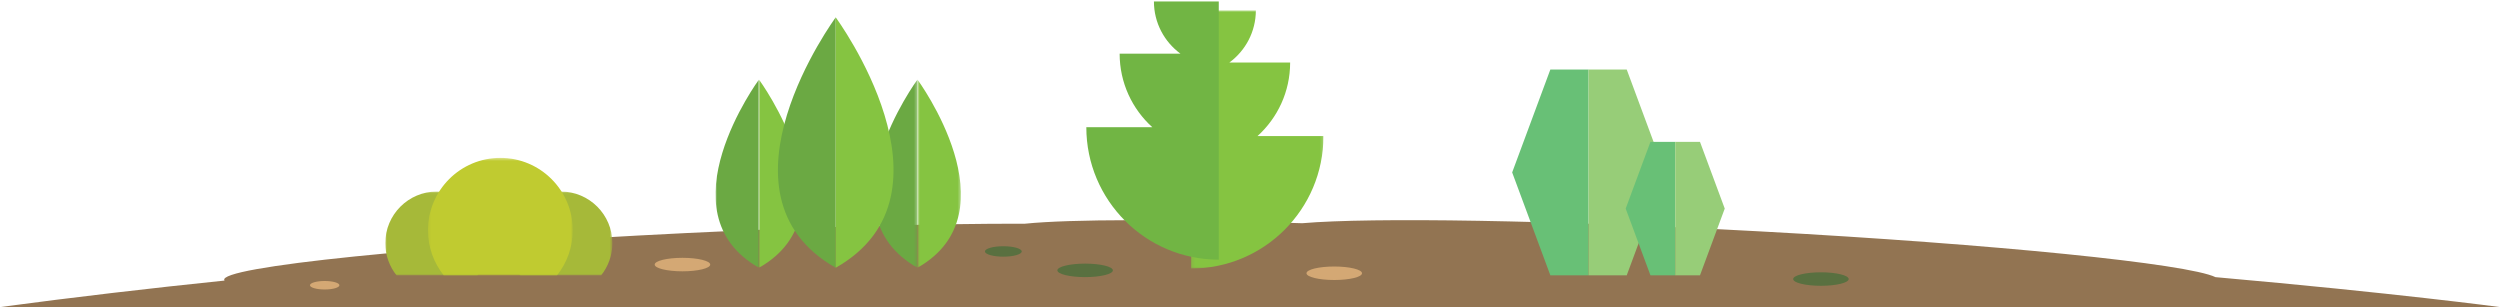 <?xml version="1.0" encoding="UTF-8"?>
<svg width="863px" height="106px" viewBox="0 0 863 106" version="1.1" xmlns="http://www.w3.org/2000/svg" xmlns:xlink="http://www.w3.org/1999/xlink">
    <!-- Generator: Sketch 61 (89581) - https://sketch.com -->
    <title>Group 3</title>
    <desc>Created with Sketch.</desc>
    <defs>
        <polygon id="path-1" points="0.137 0.872 45.858 0.872 45.858 90 0.137 90"></polygon>
        <polygon id="path-3" points="0 0.034 14.998 0.034 14.998 65 0 65"></polygon>
        <polygon id="path-5" points="-0.002 0.034 14.997 0.034 14.997 65 -0.002 65"></polygon>
        <polygon id="path-7" points="0.708 0.034 15.707 0.034 15.707 65 0.708 65"></polygon>
        <polygon id="path-9" points="0.707 0.034 15.705 0.034 15.705 65 0.707 65"></polygon>
        <polygon id="path-11" points="0.71 0.034 36.398 0.034 36.398 29 0.71 29"></polygon>
        <polygon id="path-13" points="0 0.034 35.687 0.034 35.687 29 0 29"></polygon>
        <polygon id="path-15" points="0.237 0.429 50.215 0.429 50.215 40.999 0.237 40.999"></polygon>
    </defs>
    <g id="Chapter-1" stroke="none" stroke-width="1" fill="none" fill-rule="evenodd">
        <g id="Forests-4" transform="translate(-204, -30)">
            <g id="Group-3" transform="translate(204, 29)">
                <path d="M863,107 C863,107 826.727,102.152 764.787,96.672 C755.203,92.044 689.147,85.307 607.269,80.859 C535.587,76.963 473.392,75.997 449.513,78.057 C404.745,76.6 369.389,76.644 353.83,78.222 C323.436,78.175 282.13,79.243 237.037,81.445 C146.536,85.862 75.083,93.162 77.442,97.749 C77.458,97.782 77.517,97.813 77.54,97.846 C51.757,100.513 25.883,103.536 0,107 L863,107 Z" id="Fill-1" fill="#927452"></path>
                <g id="Group-5" transform="translate(522, 25)">
                    <polygon id="Fill-1" fill="#68C076" points="13.182 0 0 35.522 13.182 71.042 26.363 71.042 26.363 0"></polygon>
                    <polygon id="Fill-2" fill="#97CD78" points="26.364 0 26.364 71.043 39.545 71.043 52.728 35.522 39.545 0"></polygon>
                    <polygon id="Fill-3" fill="#68C076" points="47.735 24.966 39.186 48.002 47.735 71.042 56.286 71.042 56.286 24.966"></polygon>
                    <polygon id="Fill-4" fill="#97CD78" points="56.285 24.966 56.285 71.042 64.834 71.042 73.383 48.002 64.834 24.966"></polygon>
                </g>
                <path d="M235.584,94.658 C240.876,94.658 245.168,93.616 245.168,92.328 C245.168,91.042 240.876,90 235.584,90 C230.292,90 226,91.042 226,92.328 C226,93.616 230.292,94.658 235.584,94.658" id="Fill-55" fill="#D4A874"></path>
                <path d="M460.584,97.658 C465.876,97.658 470.168,96.616 470.168,95.328 C470.168,94.042 465.876,93 460.584,93 C455.292,93 451,94.042 451,95.328 C451,96.616 455.292,97.658 460.584,97.658" id="Fill-55" fill="#D4A874"></path>
                <path d="M374.584,96.658 C379.876,96.658 384.168,95.616 384.168,94.328 C384.168,93.042 379.876,92 374.584,92 C369.292,92 365,93.042 365,94.328 C365,95.616 369.292,96.658 374.584,96.658" id="Fill-57" fill="#597040"></path>
                <path d="M628.584,99.658 C633.876,99.658 638.168,98.616 638.168,97.328 C638.168,96.042 633.876,95 628.584,95 C623.292,95 619,96.042 619,97.328 C619,98.616 623.292,99.658 628.584,99.658" id="Fill-57" fill="#597040"></path>
                <path d="M346.35,89.6 C349.857,89.6 352.7,88.794 352.7,87.8 C352.7,86.806 349.857,86 346.35,86 C342.843,86 340,86.806 340,87.8 C340,88.794 342.843,89.6 346.35,89.6" id="Fill-1" fill="#597040"></path>
                <g id="Group-7" transform="translate(375, 0)">
                    <g id="Group-3" transform="translate(36, 3.696)">
                        <mask id="mask-2" fill="white">
                            <use xlink:href="#path-1"></use>
                        </mask>
                        <g id="Clip-2"></g>
                        <path d="M23.084,44.282 C30.005,38.02 34.358,28.968 34.358,18.898 L13.366,18.898 C18.908,14.825 22.52,8.278 22.52,0.872 L0.137,0.872 L0.137,90 C25.387,90 45.859,69.532 45.859,44.282 L23.084,44.282 Z" id="Fill-1" fill="#85C441" mask="url(#mask-2)"></path>
                    </g>
                    <g id="Group-6" transform="translate(0, 0.696)" fill="#71B544">
                        <path d="M23.336,0.803 C23.336,8.21 26.95,14.758 32.492,18.832 L11.5,18.832 C11.5,28.9 15.851,37.954 22.772,44.213 L-0.001,44.213 C-0.001,69.464 20.468,89.933 45.721,89.933 L45.721,0.803 L23.336,0.803 Z" id="Fill-4"></path>
                    </g>
                </g>
                <g id="Group-17" transform="translate(247, 7)">
                    <g id="Group-3" transform="translate(0, 21.431)">
                        <mask id="mask-4" fill="white">
                            <use xlink:href="#path-3"></use>
                        </mask>
                        <g id="Clip-2"></g>
                        <path d="M14.998,0.034 C14.998,0.034 -18.749,45.877 14.998,65 L14.998,0.034 Z" id="Fill-1" fill="#6BA943" mask="url(#mask-4)"></path>
                    </g>
                    <g id="Group-6" transform="translate(15, 21.431)">
                        <mask id="mask-6" fill="white">
                            <use xlink:href="#path-5"></use>
                        </mask>
                        <g id="Clip-5"></g>
                        <path d="M-0.002,0.034 C-0.002,0.034 33.745,45.877 -0.002,65 L-0.002,0.034 Z" id="Fill-4" fill="#85C441" mask="url(#mask-6)"></path>
                    </g>
                    <g id="Group-9" transform="translate(54, 21.431)">
                        <mask id="mask-8" fill="white">
                            <use xlink:href="#path-7"></use>
                        </mask>
                        <g id="Clip-8"></g>
                        <path d="M15.707,0.034 C15.707,0.034 -18.042,45.877 15.707,65 L15.707,0.034 Z" id="Fill-7" fill="#6BA943" mask="url(#mask-8)"></path>
                    </g>
                    <g id="Group-12" transform="translate(69, 21.431)">
                        <mask id="mask-10" fill="white">
                            <use xlink:href="#path-9"></use>
                        </mask>
                        <g id="Clip-11"></g>
                        <path d="M0.707,0.034 C0.707,0.034 34.452,45.877 0.707,65 L0.707,0.034 Z" id="Fill-10" fill="#85C441" mask="url(#mask-10)"></path>
                    </g>
                    <path d="M41.49,-0 C41.49,-0 -3.408,60.987 41.49,86.43 L41.49,-0 Z" id="Fill-13" fill="#6BA943"></path>
                    <path d="M41.49,-0 C41.49,-0 86.388,60.987 41.49,86.43 L41.49,-0 Z" id="Fill-15" fill="#85C441"></path>
                </g>
                <g id="Group-10" transform="translate(133, 55)">
                    <g id="Group-3" transform="translate(42, 12.071)">
                        <mask id="mask-12" fill="white">
                            <use xlink:href="#path-11"></use>
                        </mask>
                        <g id="Clip-2"></g>
                        <path d="M18.554,0.034 L18.539,0.034 C8.694,0.04 0.71,8.025 0.71,17.876 C0.71,22.082 2.172,25.948 4.61,29 L18.41,29 L32.499,29 C34.935,25.948 36.398,22.082 36.398,17.876 C36.398,8.021 28.406,0.034 18.554,0.034" id="Fill-1" fill="#A6B939" mask="url(#mask-12)"></path>
                    </g>
                    <g id="Group-6" transform="translate(0, 12.071)">
                        <mask id="mask-14" fill="white">
                            <use xlink:href="#path-13"></use>
                        </mask>
                        <g id="Clip-5"></g>
                        <path d="M17.843,0.034 L17.83,0.034 C7.984,0.04 -0.001,8.025 -0.001,17.876 C-0.001,22.082 1.462,25.948 3.898,29 L17.701,29 L31.789,29 C34.226,25.948 35.687,22.082 35.687,17.876 C35.687,8.021 27.697,0.034 17.843,0.034" id="Fill-4" fill="#A6B939" mask="url(#mask-14)"></path>
                    </g>
                    <g id="Group-9" transform="translate(14.5, 0.071)">
                        <mask id="mask-16" fill="white">
                            <use xlink:href="#path-15"></use>
                        </mask>
                        <g id="Clip-8"></g>
                        <path d="M25.225,0.429 L25.206,0.429 C11.415,0.438 0.237,11.623 0.237,25.419 C0.237,31.314 2.281,36.726 5.695,40.999 L25.024,40.999 L44.757,40.999 C48.171,36.726 50.215,31.314 50.215,25.419 C50.215,11.616 39.027,0.429 25.225,0.429" id="Fill-7" fill="#C0CB30" mask="url(#mask-16)"></path>
                    </g>
                </g>
                <path d="M112.082,100.928 C114.888,100.928 117.164,100.272 117.164,99.464 C117.164,98.654 114.888,98 112.082,98 C109.276,98 107,98.654 107,99.464 C107,100.272 109.276,100.928 112.082,100.928" id="Fill-71" fill="#D4A874"></path>
            </g>
        </g>
    </g>
</svg>